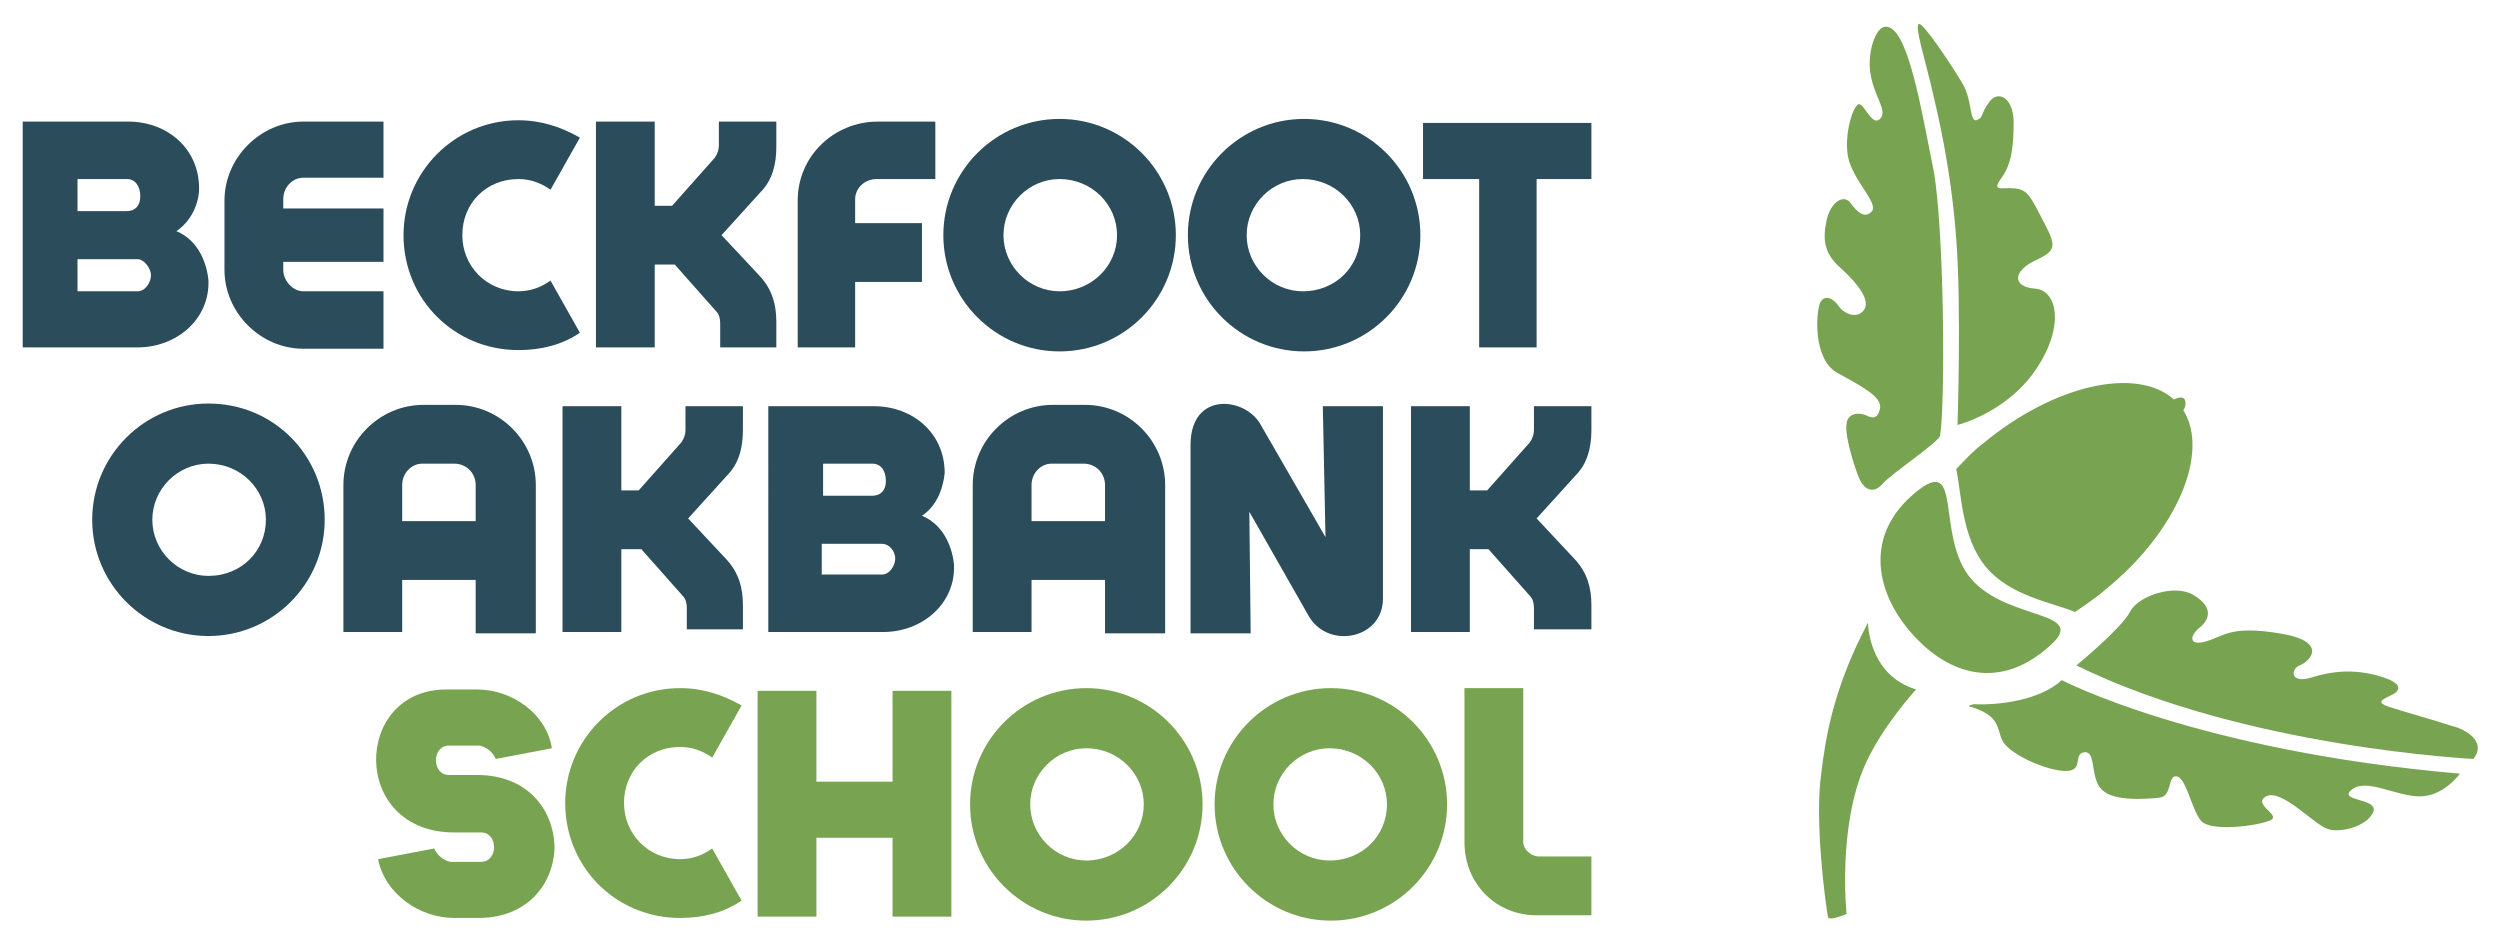 <?xml version="1.0" encoding="UTF-8"?>
<svg xmlns="http://www.w3.org/2000/svg" xmlns:xlink="http://www.w3.org/1999/xlink" version="1.1" id="Layer_1" x="0px" y="0px" viewBox="0 0 187.1 70.9" style="enable-background:new 0 0 187.1 70.9;" xml:space="preserve">
<style type="text/css">
	.st0{fill:none;}
	.st1{fill:#2B4C5A;}
	.st2{fill:#78A350;}
</style>
<rect class="st0" width="187.1" height="70.9"></rect>
<g>
	<g>
		<path class="st1" d="M13.2,17.3c1.7,0.7,2.3,2.5,2.4,3.7c0.1,2.9-2.4,5-5.3,5H1.7V9.1h7.9c2.9,0,5.3,2,5.3,5    C14.9,15.1,14.4,16.5,13.2,17.3z M9.5,13.4H5.8v2.4h3.7c0.6,0,1-0.4,1-1.1C10.5,13.9,10.1,13.4,9.5,13.4z M10.3,19.4H5.8v2.4h4.5    c0.6,0,1-0.7,1-1.2S10.8,19.4,10.3,19.4z"></path>
		<path class="st1" d="M28.7,26.1h-6c-3.2,0-5.9-2.7-5.9-5.9V15c0-3.2,2.7-5.9,5.9-5.9h6v4.2h-6c-0.8,0-1.5,0.7-1.5,1.6v0.7h7.5v4    h-7.5v0.6c0,0.8,0.7,1.6,1.5,1.6h6V26.1z"></path>
		<path class="st1" d="M43.4,24.9c-1.3,0.9-2.9,1.3-4.6,1.3c-4.8,0-8.6-3.8-8.6-8.6c0-4.7,3.8-8.6,8.6-8.6c1.7,0,3.2,0.5,4.6,1.3    l-2.2,3.9c-0.7-0.5-1.5-0.8-2.4-0.8c-2.4,0-4.2,1.8-4.2,4.2c0,2.3,1.8,4.2,4.2,4.2c0.9,0,1.7-0.3,2.4-0.8L43.4,24.9z"></path>
		<path class="st1" d="M53.9,26v-1.8c0-0.4-0.1-0.7-0.3-0.9l-3.1-3.5H49V26h-4.4V9.1H49v6.3h1.3l3.2-3.6c0.2-0.3,0.3-0.6,0.3-0.9    V9.1h4.3V11c0,1.3-0.3,2.5-1.2,3.4L54,17.6l2.9,3.1c0.9,1,1.2,2.1,1.2,3.4V26H53.9z"></path>
		<path class="st1" d="M59.7,26.1V15c0-3.3,2.7-5.9,6-5.9H70v4.3h-4.4c-0.9,0-1.6,0.7-1.6,1.5v1.8h5v4.4h-5v4.9H59.7z"></path>
		<path class="st1" d="M88,17.6c0,4.8-3.9,8.7-8.7,8.7c-4.8,0-8.7-3.9-8.7-8.7c0-4.8,3.9-8.7,8.7-8.7C84.1,8.9,88,12.8,88,17.6z     M83.6,17.6c0-2.3-1.9-4.2-4.3-4.2c-2.3,0-4.2,1.9-4.2,4.2c0,2.3,1.9,4.2,4.2,4.2C81.7,21.8,83.6,19.9,83.6,17.6z"></path>
		<path class="st1" d="M106.3,17.6c0,4.8-3.9,8.7-8.7,8.7c-4.8,0-8.7-3.9-8.7-8.7c0-4.8,3.9-8.7,8.7-8.7    C102.4,8.9,106.3,12.8,106.3,17.6z M101.8,17.6c0-2.3-1.9-4.2-4.3-4.2c-2.3,0-4.2,1.9-4.2,4.2c0,2.3,1.9,4.2,4.2,4.2    C100,21.8,101.8,19.9,101.8,17.6z"></path>
		<path class="st1" d="M110.7,26V13.4h-4.2V9.2h12.6v4.2H115V26H110.7z"></path>
		<path class="st1" d="M24.3,38.9c0,4.8-3.9,8.7-8.7,8.7c-4.8,0-8.7-3.9-8.7-8.7c0-4.8,3.9-8.7,8.7-8.7    C20.5,30.2,24.3,34.1,24.3,38.9z M19.9,38.9c0-2.3-1.9-4.2-4.3-4.2c-2.3,0-4.2,1.9-4.2,4.2c0,2.3,1.9,4.2,4.2,4.2    C18.1,43.1,19.9,41.2,19.9,38.9z"></path>
		<path class="st1" d="M35.6,47.3v-3.9h-5.5v3.9h-4.4V36.3c0-3.3,2.7-6,6-6h2.4c3.3,0,6,2.7,6,6v11.1H35.6z M30.1,36.3v2.7h5.5v-2.7    c0-0.9-0.7-1.6-1.6-1.6h-2.4C30.8,34.7,30.1,35.4,30.1,36.3z"></path>
		<path class="st1" d="M51.4,47.3v-1.8c0-0.4-0.1-0.7-0.3-0.9L48,41.1h-1.5v6.2h-4.4V30.4h4.4v6.3h1.3l3.2-3.6    c0.2-0.3,0.3-0.6,0.3-0.9v-1.8h4.3v1.8c0,1.3-0.3,2.5-1.2,3.4l-2.9,3.2l2.9,3.1c0.9,1,1.2,2.1,1.2,3.4v1.8H51.4z"></path>
		<path class="st1" d="M69,38.6c1.7,0.7,2.3,2.5,2.4,3.7c0.1,2.9-2.4,5-5.3,5h-8.6V30.4h7.9c2.9,0,5.3,2,5.3,5    C70.6,36.4,70.2,37.8,69,38.6z M65.3,34.7h-3.7v2.4h3.7c0.6,0,1-0.4,1-1.1C66.3,35.2,65.9,34.7,65.3,34.7z M66,40.7h-4.5V43H66    c0.6,0,1-0.7,1-1.2S66.6,40.7,66,40.7z"></path>
		<path class="st1" d="M82.7,47.3v-3.9h-5.5v3.9h-4.4V36.3c0-3.3,2.7-6,6-6h2.4c3.3,0,6,2.7,6,6v11.1H82.7z M77.2,36.3v2.7h5.5v-2.7    c0-0.9-0.7-1.6-1.6-1.6h-2.4C77.9,34.7,77.2,35.4,77.2,36.3z"></path>
		<path class="st1" d="M103.5,30.4v14.4c0,3-4,3.8-5.5,1.4l-4.5-7.9l0.1,9.1h-4.5l0-14.1c0-4,4-3.6,5.2-1.6l4.9,8.5L99,30.4H103.5z"></path>
		<path class="st1" d="M114.8,47.3v-1.8c0-0.4-0.1-0.7-0.3-0.9l-3.1-3.5H110v6.2h-4.4V30.4h4.4v6.3h1.3l3.2-3.6    c0.2-0.3,0.3-0.6,0.3-0.9v-1.8h4.3v1.8c0,1.3-0.3,2.5-1.2,3.4l-2.9,3.2l2.9,3.1c0.9,1,1.2,2.1,1.2,3.4v1.8H114.8z"></path>
	</g>
</g>
<g>
	<path class="st2" d="M37.1,56.8c-0.2-0.5-0.7-0.9-1.2-1h-2.3c-1.3,0-1.3,2.2,0,2.2h2.1c3.8,0,5.7,2.6,5.8,5.3   c0,2.7-1.9,5.4-5.7,5.4H34c-2.6,0-5.2-1.8-5.7-4.4l4.2-0.8c0.2,0.5,0.7,0.9,1.2,1h2.3c1.3,0,1.3-2.2,0-2.2H34   c-7.8,0-7.6-10.7-0.6-10.7h2.3c2.6,0,5.2,1.8,5.6,4.4L37.1,56.8z"></path>
	<path class="st2" d="M55.5,67.4c-1.3,0.9-2.9,1.3-4.6,1.3c-4.8,0-8.6-3.8-8.6-8.6c0-4.7,3.8-8.6,8.6-8.6c1.7,0,3.2,0.5,4.6,1.3   l-2.2,3.9c-0.7-0.5-1.5-0.8-2.4-0.8c-2.4,0-4.2,1.8-4.2,4.2c0,2.3,1.8,4.2,4.2,4.2c0.9,0,1.7-0.3,2.4-0.8L55.5,67.4z"></path>
	<path class="st2" d="M56.7,68.6l0-16.9h0v0c0,0,0,0,0,0h4.4v6.8h5.7v-6.8c0,0,0,0,0,0h4.4v16.9h-4.4v-5.9h-5.7v5.9H56.7z"></path>
	<path class="st2" d="M90,60.2c0,4.8-3.9,8.7-8.7,8.7c-4.8,0-8.7-3.9-8.7-8.7c0-4.8,3.9-8.7,8.7-8.7C86.1,51.5,90,55.4,90,60.2z    M85.6,60.2c0-2.3-1.9-4.2-4.3-4.2c-2.3,0-4.2,1.9-4.2,4.2c0,2.3,1.9,4.2,4.2,4.2C83.7,64.4,85.6,62.5,85.6,60.2z"></path>
	<path class="st2" d="M108.3,60.2c0,4.8-3.9,8.7-8.7,8.7c-4.8,0-8.7-3.9-8.7-8.7c0-4.8,3.9-8.7,8.7-8.7   C104.4,51.5,108.3,55.4,108.3,60.2z M103.8,60.2c0-2.3-1.9-4.2-4.3-4.2c-2.3,0-4.2,1.9-4.2,4.2c0,2.3,1.9,4.2,4.2,4.2   C102,64.4,103.8,62.5,103.8,60.2z"></path>
	<path class="st2" d="M109.6,51.5L109.6,51.5L109.6,51.5c0.1,0,0.1,0,4.4,0v11.5c0,0.6,0.6,1.1,1.2,1.1h3.9v4.4H115   c-3,0-5.4-2.3-5.4-5.5L109.6,51.5z"></path>
</g>
<g>
	<g>
		<g>
			<path class="st2" d="M147.9,9c-0.5,0.1-0.3-1.5-1-2.7c-0.7-1.2-3-4.7-3.3-4.5c-0.3,0.2,0.4,2.4,0.9,4.5c0.5,2.1,1.5,6.2,1.9,11.5     c0.4,5.1,0.1,14,0.1,14s3.7-0.9,5.9-4.2c2.2-3.3,1.5-5.9-0.1-6c-1.5-0.1-1.8-1.1-0.2-2c1.7-0.8,1.9-1,0.9-2.9     c-1-1.9-1.2-2.5-2.2-2.6c-1-0.1-1.8,0.3-1-0.8s0.9-2.5,0.9-4.3c-0.1-1.8-1.2-2.2-1.8-1.4C148.2,8.5,148.5,8.8,147.9,9z"></path>
			<path class="st2" d="M141.1,2c-0.7,0-1.4,1.9-1.1,3.6c0.3,1.7,1.3,2.7,0.7,3.3s-1.2-1.2-1.6-1.1c-0.4,0.1-1.1,2.2-0.8,3.9     s2.3,3.5,1.8,4.1c-0.5,0.6-1.1,0.1-1.6-0.6s-1.5-0.1-1.8,1.3c-0.3,1.4-0.2,2.5,1.1,3.6c1.3,1.2,2.2,2.4,1.7,3.1s-1.5,0.3-1.9-0.3     s-1.1-0.9-1.4-0.2c-0.3,0.8-0.5,4.2,1.3,5.2c1.8,1,3.4,1.8,3.2,2.7c-0.2,0.8-0.6,0.7-1,0.5c-0.4-0.2-1.4-0.3-1.5,0.6     c-0.2,0.9,0.8,4,1.1,4.4c0.3,0.5,0.9,0.9,1.6,0.1c0.7-0.8,4.2-3.1,4.3-3.6c0.4-2.6,0.3-15.6-0.5-19.9     C143.8,8.3,142.8,1.9,141.1,2z"></path>
			<path class="st2" d="M139.8,46.6c0,0,0,3.9,3.6,5c0,0-2.5,2.7-3.8,5.6c-2.1,4.7-1.4,11.2-1.4,11.2s-1.4,0.6-1.4,0.2     c-0.2-1.1-1-7.2-0.5-10.7C136.6,55.5,137.1,51.7,139.8,46.6z"></path>
			<path class="st2" d="M147.5,52.9c2.3,0.7,1.9,1.7,2.4,2.6c0.6,1,3.3,2.2,4.7,2.2c1.4,0,0.5-1.3,1.4-1.4c0.9-0.1,0.4,1.9,1.3,2.8     s3.3,0.7,4.3,0.6s0.6-1.7,1.3-1.6s1.1,2.4,1.8,3.3c0.7,0.9,4.3,0.4,5.2,0s-1.4-1.2-0.3-1.8c1.1-0.6,3.5,2,4.5,2.4     c0.9,0.4,3-0.1,3.5-1.2s-2.7-0.8-1.6-1.7c1.1-0.9,3.3,0.5,5.1,0.5s3-1.7,3-1.7c-19.7-1.7-29.8-7-29.8-7c-1.6,1.5-4.7,1.9-6.6,1.8     C147.3,52.8,147.3,52.9,147.5,52.9z"></path>
			<path class="st2" d="M155.4,49.8c0,0,3.4-2.8,4-4c0.6-1.2,3.3-2.1,4.7-1.3c1.4,0.8,1.4,1.7,0.6,2.4c-0.8,0.6-1,1.5,0.4,1.1     c1.4-0.4,1.8-1.2,5.5-0.6c3.7,0.6,2.3,2.1,1.5,2.4c-0.7,0.3-0.7,1.4,0.9,0.9s3.1-0.6,4.7-0.2s2.2,0.9,1.5,1.4     c-0.7,0.4-1.6,0.6-0.4,1s3.4,1,4.6,1.4c1.3,0.3,2.7,1.3,1.7,2.5C185.3,56.8,168,56,155.4,49.8z"></path>
		</g>
	</g>
	<path class="st2" d="M163.4,30.7c0.2-0.3,0.2-0.6,0.1-0.8c-0.1-0.2-0.4-0.2-0.8,0c-2.8-2.5-9-1.1-14.3,3.3c-0.8,0.6-1.4,1.3-2,1.9   c0.4,1.8,0.4,5.1,2.2,7.3c1.8,2.2,5,2.7,6.7,3.4c0.7-0.5,1.5-1,2.3-1.7C162.9,39.8,165.4,33.9,163.4,30.7z"></path>
	<path class="st2" d="M153.1,48.6c-3.7,3.1-7.5,1.8-10.2-1.4c-2.7-3.2-3.2-7.3,0.4-10.3c3.7-3.1,1.5,3.2,4.2,6.4   C150.3,46.6,156.8,45.6,153.1,48.6z"></path>
</g>
<g>
</g>
<g>
</g>
<g>
</g>
<g>
</g>
<g>
</g>
<g>
</g>
</svg>
